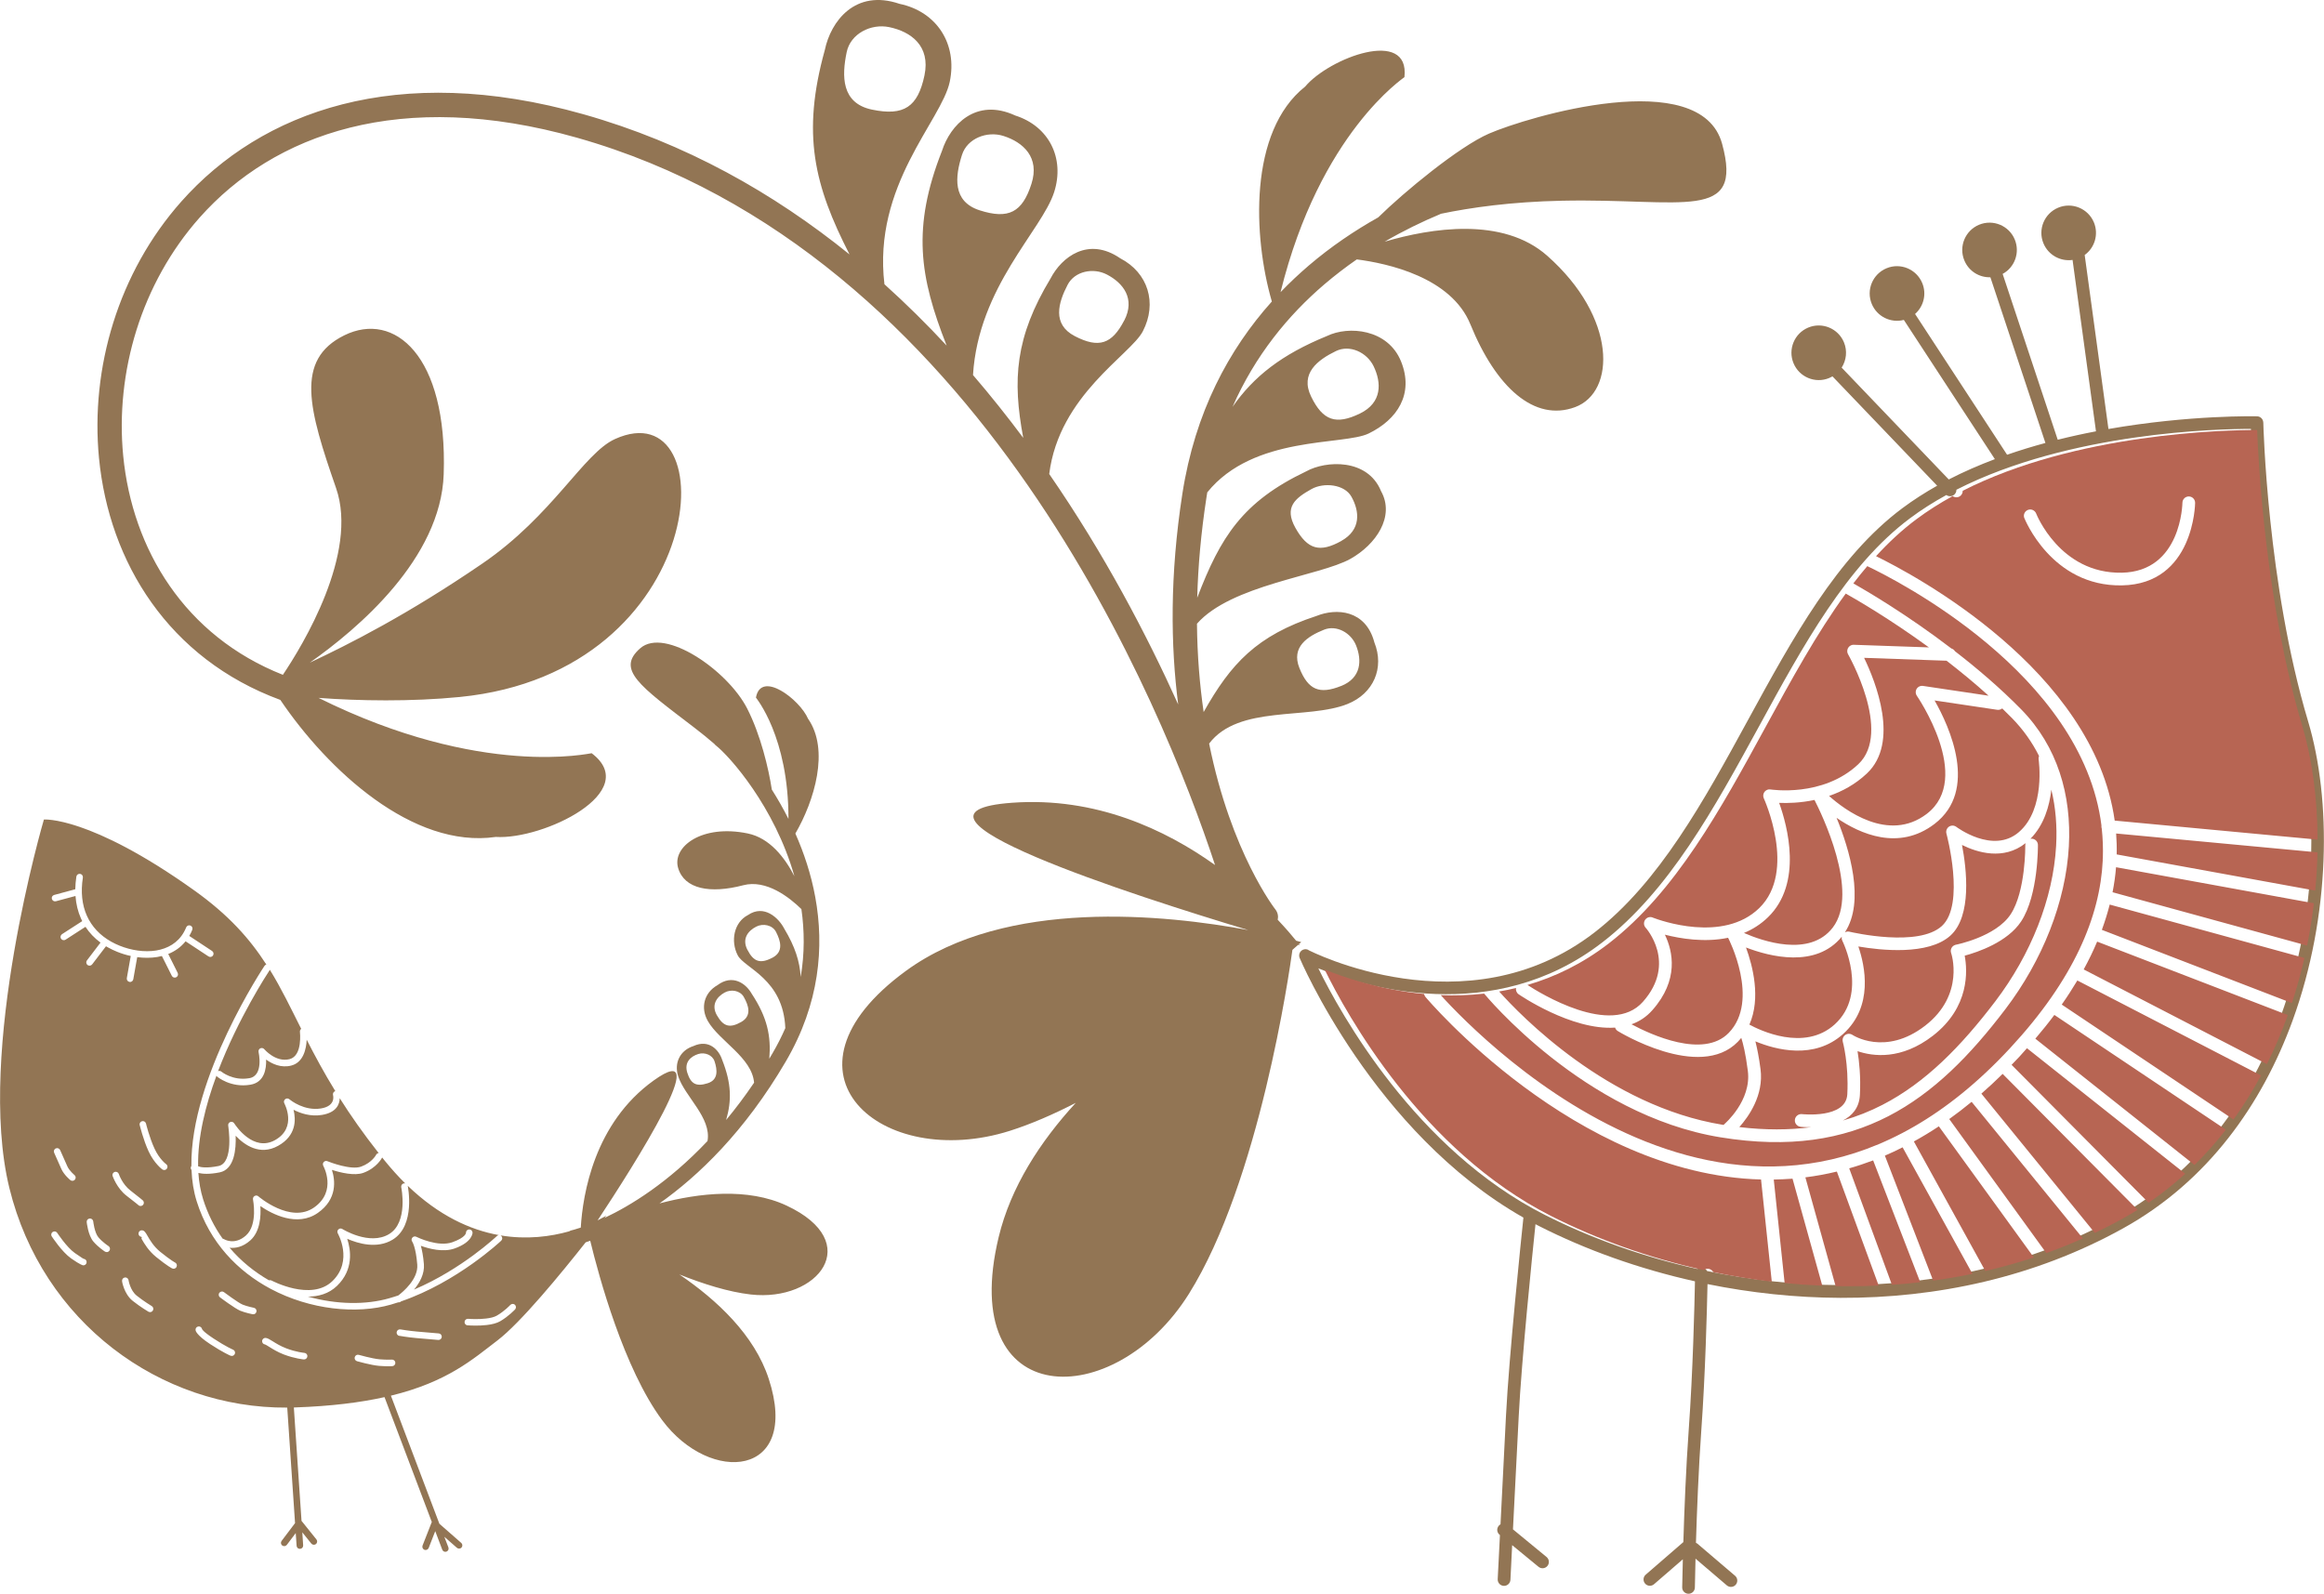 <?xml version="1.0" encoding="UTF-8"?> <!-- Creator: CorelDRAW 2021.5 (Оценочная версия) --> <svg xmlns="http://www.w3.org/2000/svg" xmlns:xlink="http://www.w3.org/1999/xlink" xmlns:xodm="http://www.corel.com/coreldraw/odm/2003" xml:space="preserve" width="14mm" height="9.603mm" style="shape-rendering:geometricPrecision; text-rendering:geometricPrecision; image-rendering:optimizeQuality; fill-rule:evenodd; clip-rule:evenodd" viewBox="0 0 538.75 369.56"> <defs> <style type="text/css"> <![CDATA[ .fil0 {fill:#927554} .fil2 {fill:#B76553;fill-rule:nonzero} .fil1 {fill:#927554;fill-rule:nonzero} ]]> </style> </defs> <g id="Слой_x0020_1">  <g id="_105553456350560"> <g> <path class="fil0" d="M69.92 352.7l0.01 0 -0.01 -0zm89.41 -103.95c0.83,2.6 2.08,3.26 4.72,2.42 2.51,-0.8 2.24,-3.09 1.6,-5.06 -0.48,-1.5 -2.28,-2.19 -3.78,-1.72 -1.79,0.57 -3.31,1.94 -2.54,4.36zm-115.47 -31.74l5.29 3.49c0.35,0.23 0.45,0.7 0.22,1.05 -0.23,0.35 -0.7,0.45 -1.05,0.21l-5.31 -3.5c-1.09,1.35 -2.47,2.32 -4.02,2.94l2.19 4.38c0.19,0.37 0.03,0.83 -0.34,1.02 -0.38,0.19 -0.84,0.03 -1.02,-0.34l-2.3 -4.59c-0.35,0.09 -0.72,0.17 -1.09,0.23 -1.49,0.24 -3.07,0.24 -4.63,0.03l-0.91 5.13c-0.07,0.42 -0.47,0.69 -0.88,0.62 -0.42,-0.08 -0.69,-0.47 -0.62,-0.89l0.91 -5.13c-1.08,-0.23 -2.14,-0.56 -3.15,-0.97 -0.74,-0.3 -1.45,-0.64 -2.12,-1.01 -0.16,-0.09 -0.32,-0.18 -0.47,-0.27l-3.21 4.2c-0.25,0.33 -0.74,0.4 -1.07,0.15 -0.33,-0.25 -0.39,-0.74 -0.14,-1.07l3.15 -4.13c-1.41,-1.04 -2.58,-2.27 -3.49,-3.66l-4.61 2.98c-0.35,0.23 -0.83,0.13 -1.05,-0.23 -0.23,-0.35 -0.12,-0.82 0.23,-1.05l4.68 -3.02c-0.11,-0.2 -0.21,-0.42 -0.3,-0.63 -0.7,-1.58 -1.13,-3.32 -1.26,-5.2l-4.54 1.22c-0.4,0.11 -0.82,-0.13 -0.94,-0.53 -0.11,-0.41 0.13,-0.82 0.54,-0.93l4.89 -1.32c0.02,-0.95 0.1,-1.92 0.25,-2.93 0.07,-0.42 0.45,-0.7 0.87,-0.64 0.42,0.06 0.7,0.45 0.64,0.87 -0.52,3.34 -0.19,6.33 0.93,8.84 1.12,2.5 3.02,4.55 5.65,6.02 0.62,0.35 1.28,0.66 1.95,0.93 2.68,1.08 5.73,1.55 8.47,1.11 2.66,-0.44 5.03,-1.76 6.43,-4.28 0.19,-0.34 0.37,-0.7 0.52,-1.08 0.15,-0.39 0.6,-0.58 0.99,-0.42 0.39,0.15 0.58,0.6 0.42,0.99 -0.18,0.45 -0.38,0.87 -0.6,1.25l-0.09 0.15zm-33.69 -27c0,0 -15.8,53.66 -8.01,85.45 7.63,31.15 34.98,51.12 64.42,50.92l1.81 26.78 -3.12 4.13c-0.25,0.33 -0.18,0.81 0.15,1.06 0.33,0.25 0.81,0.19 1.07,-0.15l2.06 -2.73 0.2 2.95c0.02,0.42 0.39,0.74 0.81,0.71 0.42,-0.03 0.74,-0.39 0.71,-0.81l-0.2 -3.02 2.09 2.6c0.26,0.33 0.74,0.38 1.07,0.12 0.33,-0.26 0.38,-0.74 0.12,-1.07l-3.41 -4.25 -0.05 -0.05 -1.78 -26.3 0.28 -0.01c8.44,-0.29 15.21,-1.16 20.74,-2.39l10.97 28.97c-0.03,0.04 -0.05,0.08 -0.07,0.13l-2.08 5.31c-0.15,0.39 0.05,0.83 0.43,0.99 0.39,0.15 0.83,-0.05 0.99,-0.43l1.52 -3.9 1.63 4.31c0.15,0.39 0.59,0.59 0.98,0.44 0.39,-0.15 0.59,-0.58 0.44,-0.98l-0.94 -2.46 2.92 2.56c0.32,0.27 0.8,0.24 1.07,-0.07 0.27,-0.32 0.24,-0.8 -0.07,-1.07l-5.07 -4.44 -11.24 -29.7c13.15,-3.2 19.06,-8.51 24.69,-12.8 5.4,-4.11 14.77,-15.54 20.46,-22.75 0.32,-0.11 0.68,-0.23 1.06,-0.37 2,8.25 7.8,29.63 16.67,41.59 11.16,15.04 32.16,13.28 24.72,-9.56 -3.31,-10.19 -12.06,-18.33 -20.73,-24.22 5.53,2.21 11.39,4.06 16.55,4.65 15.61,1.77 26.55,-12.08 8.3,-20.62 -9.02,-4.21 -20.33,-2.91 -29.45,-0.5 8.98,-6.35 19.73,-16.59 29.27,-32.89 7.88,-13.46 8.95,-26.63 6.84,-38.15 -0.97,-5.3 -2.63,-10.25 -4.61,-14.72 4.39,-7.56 7.99,-19.39 2.94,-26.62 -1.94,-4.49 -10.92,-11.34 -12.08,-4.9 -0.01,0.06 7.58,9.02 7.54,28.13 -1.23,-2.45 -2.55,-4.73 -3.86,-6.8 -0.74,-4.86 -2.59,-12.7 -5.73,-18.83 -4.5,-8.79 -19.08,-18.89 -24.76,-13.95 -5.68,4.94 -0.12,8.75 12.48,18.38 1.72,1.31 3.28,2.59 4.7,3.82 0.09,0.12 0.2,0.24 0.33,0.34 3.17,2.48 13.64,14.2 18.22,30.33 -2.27,-4.4 -5.75,-8.87 -10.83,-9.92 -10.68,-2.21 -17.57,3.13 -16.13,8.01 1.44,4.88 7.41,6.02 15.09,4 5.37,-1.41 10.74,2.84 13.49,5.53 0.71,4.98 0.77,10.27 -0.17,15.74 -0.2,-3.57 -1.3,-7.03 -3.8,-11.19 -1.28,-2.49 -4.67,-5.73 -8.42,-3.17 -3.26,1.68 -4.08,6.04 -2.37,9.34 1.54,2.99 10.58,5.44 11.03,16.88 -0.86,1.96 -1.86,3.94 -3.02,5.92 -0.23,0.39 -0.46,0.78 -0.69,1.17 0.43,-5.26 -0.45,-9.56 -4.11,-15.11 -1.33,-2.34 -4.41,-4.56 -7.92,-1.94 -3.07,1.74 -3.99,5.21 -2.22,8.32 2.63,4.62 10.24,8.45 10.72,14.29 -2.14,3.16 -4.31,6.03 -6.48,8.65 1.29,-4.48 1.26,-8.42 -0.91,-13.92 -0.75,-2.34 -3.07,-4.88 -6.68,-3.22 -3.06,0.98 -4.53,3.88 -3.53,6.98 1.5,4.69 7.77,9.62 6.8,15.04 -9.14,9.68 -17.91,15.01 -23.87,17.82l0.41 -0.54c0,0 -0.72,0.47 -2.02,1.12 8.69,-13.14 27.52,-42.85 13,-32.44 -13.77,9.88 -16.43,26.38 -16.9,34.11 -1.36,0.46 -2.13,0.63 -2.14,0.63 -0.2,0.05 -0.39,0.13 -0.56,0.24 -4.23,1.19 -9.73,1.97 -15.9,0.94 0.07,0.04 0.14,0.09 0.19,0.15 0.29,0.31 0.27,0.79 -0.04,1.08 -0.03,0.03 -10.09,9.55 -23.19,14.06l-0.14 0.1c-0.16,0.12 -0.36,0.15 -0.54,0.13 -0.57,0.19 -1.14,0.37 -1.72,0.53 -7.89,2.26 -18.66,1.23 -27.86,-3.66 -7.58,-4.04 -14.12,-10.69 -17.14,-20.29 -0.72,-2.3 -1.1,-4.74 -1.2,-7.26 -0.23,-0.27 -0.24,-0.66 -0.03,-0.94 -0.3,-20.58 16.89,-46.31 16.94,-46.39 0.1,-0.16 0.26,-0.27 0.43,-0.32 -3.83,-5.95 -8.71,-11.49 -16.81,-17.26 -24.22,-17.27 -34.8,-16.36 -34.8,-16.36zm105.41 96.36c-6.55,-1.19 -13.81,-4.45 -21.07,-11.42l0.01 0.03c0,0.03 1.9,9.17 -3.51,12.46 -3.63,2.21 -8.05,0.88 -10.53,-0.2 0.85,2.57 1.53,7.15 -2.36,10.91 -1.93,1.87 -4.37,2.49 -6.75,2.49 6.67,1.87 13.46,1.94 18.84,0.39 0.72,-0.2 1.42,-0.43 2.12,-0.66 1.08,-0.82 4.66,-3.81 4.39,-7.15 -0.33,-4.16 -1.18,-5.34 -1.18,-5.34 -0.24,-0.34 -0.16,-0.82 0.19,-1.05 0.24,-0.17 0.54,-0.18 0.79,-0.05 0.37,0.18 5.03,2.41 8.32,1.26 3.19,-1.13 3.17,-2.19 3.17,-2.19 -0.02,-0.42 0.31,-0.77 0.74,-0.79 0.42,-0.01 0.77,0.32 0.79,0.74 0,0.01 0.06,2.19 -4.19,3.69 -2.63,0.92 -5.87,0.07 -7.8,-0.63 0.27,0.96 0.55,2.34 0.71,4.26 0.18,2.27 -0.99,4.33 -2.29,5.89 11.08,-4.7 19.2,-12.4 19.23,-12.43 0.12,-0.11 0.25,-0.17 0.4,-0.19zm-21.65 -11.98c-1.59,-1.57 -3.16,-3.31 -4.74,-5.25l-0.61 -0.76 -0.04 0.09c-0,0.01 -1.22,2.35 -4.3,3.47 -2.05,0.76 -5.34,-0.05 -7.3,-0.68 0.75,2.36 1.31,6.77 -3.26,9.97 -4.8,3.37 -10.66,0.25 -13.33,-1.58 0.15,2.2 -0,5.87 -2.32,7.95 -1.79,1.6 -3.52,1.85 -4.81,1.71 2.62,3.1 5.75,5.61 9.12,7.55 0.19,-0.06 0.4,-0.05 0.6,0.05 0.02,0.01 9.19,4.9 14.11,0.14 4.89,-4.73 1.26,-11.05 1.25,-11.07 -0.21,-0.37 -0.07,-0.83 0.29,-1.03 0.25,-0.14 0.54,-0.13 0.77,0.02l0 0c0.02,0.01 6.29,3.93 10.84,1.17 4.5,-2.73 2.82,-10.83 2.81,-10.85 -0.08,-0.41 0.18,-0.82 0.59,-0.9 0.11,-0.02 0.21,-0.02 0.31,0zm-6.15 -7.02c-3.6,-4.57 -6.55,-8.79 -9.03,-12.73 -0.03,1.3 -0.67,3.32 -4.15,3.88 -2.65,0.43 -5,-0.39 -6.56,-1.2 0.58,2.34 0.63,6.01 -3.56,8.35 -4.27,2.39 -7.88,-0.23 -9.86,-2.33 0.12,3.06 -0.26,7.81 -3.71,8.5 -2.35,0.47 -3.93,0.37 -4.93,0.13 0.14,2.12 0.49,4.17 1.1,6.11 1.08,3.42 2.63,6.47 4.52,9.12 0.1,0.02 0.18,0.05 0.27,0.1 0.01,0 2.45,1.58 5.15,-0.84 2.8,-2.51 1.62,-8.33 1.62,-8.35 -0.08,-0.41 0.2,-0.81 0.61,-0.89 0.23,-0.05 0.47,0.03 0.63,0.17l0 -0c0.02,0.02 7.46,6.43 12.93,2.58 5.39,-3.79 2.13,-9.64 2.12,-9.66 -0.2,-0.37 -0.06,-0.83 0.31,-1.03 0.22,-0.12 0.48,-0.12 0.68,-0.02 0.53,0.21 5.42,2.11 7.8,1.24 2.52,-0.92 3.46,-2.72 3.46,-2.73 0.12,-0.24 0.35,-0.38 0.6,-0.41zm-10.06 -14.38c-2.64,-4.29 -4.75,-8.23 -6.63,-11.91 -0.1,2.12 -0.75,5.26 -3.57,5.99 -2.4,0.62 -4.49,-0.41 -5.84,-1.39 0.08,2.15 -0.39,5.28 -3.63,5.83 -4.56,0.79 -7.67,-1.84 -7.68,-1.84 -0.08,-0.07 -0.16,-0.16 -0.2,-0.25 -2.52,6.83 -4.38,14.23 -4.25,21.01 0.6,0.23 1.98,0.48 4.71,-0.06 3.68,-0.74 2.26,-9.34 2.26,-9.37 -0.07,-0.42 0.21,-0.81 0.63,-0.88 0.32,-0.05 0.63,0.11 0.79,0.38 0.32,0.5 4.41,6.68 9.45,3.85 5.22,-2.92 2.14,-8.51 2.14,-8.53 -0.2,-0.37 -0.05,-0.83 0.32,-1.03 0.3,-0.15 0.65,-0.1 0.88,0.12 0.31,0.25 3.44,2.73 7.29,2.11 3.54,-0.57 2.81,-3.06 2.81,-3.07 -0.12,-0.4 0.11,-0.83 0.5,-0.95l0.05 -0.01zm-7.9 -14.42c-2.48,-4.94 -4.64,-9.44 -7.27,-13.7 -0.67,1.02 -7.32,11.22 -12.01,23.49 0.25,-0.1 0.54,-0.07 0.76,0.11 0.01,0 2.61,2.2 6.48,1.53 3.42,-0.58 2.15,-6.06 2.15,-6.08 -0.09,-0.41 0.17,-0.82 0.58,-0.9 0.28,-0.06 0.57,0.05 0.74,0.25l0 0c0.01,0.01 2.65,3.14 5.88,2.31 3.05,-0.79 2.39,-6.31 2.39,-6.33 -0.03,-0.28 0.09,-0.53 0.29,-0.69zm-57.83 48.13c-0.23,-0.35 -0.14,-0.82 0.21,-1.05 0.35,-0.23 0.82,-0.14 1.05,0.21 0.01,0.01 2.17,3.32 4.09,4.68 1.88,1.32 2.04,1.34 2.04,1.34 0.42,0.03 0.73,0.4 0.69,0.82 -0.03,0.42 -0.4,0.73 -0.82,0.69 0,0 -0.56,-0.05 -2.77,-1.6 -2.17,-1.53 -4.47,-5.08 -4.48,-5.09zm96.39 20.61c-0.42,-0.03 -0.73,-0.4 -0.69,-0.82 0.03,-0.42 0.4,-0.73 0.82,-0.7 0.65,0.06 2.45,0.14 4.14,-0.06 0.98,-0.11 1.91,-0.32 2.52,-0.68 1.8,-1.04 3.11,-2.46 3.11,-2.46 0.28,-0.31 0.76,-0.34 1.07,-0.07 0.31,0.28 0.34,0.76 0.06,1.08 -0,0 -1.48,1.6 -3.47,2.76 -0.82,0.47 -1.96,0.74 -3.12,0.87 -1.84,0.22 -3.76,0.12 -4.45,0.07zm-15.83 2.44c-0.41,-0.08 -0.68,-0.48 -0.6,-0.9 0.08,-0.41 0.48,-0.68 0.89,-0.6 0,0 1.9,0.33 3.84,0.5l5.03 0.43c0.42,0.03 0.73,0.4 0.69,0.82 -0.03,0.42 -0.4,0.73 -0.82,0.69l-5.02 -0.43c-2,-0.17 -4.01,-0.53 -4.01,-0.53zm-9.8 5.87c-0.4,-0.12 -0.64,-0.54 -0.52,-0.95 0.12,-0.41 0.54,-0.64 0.95,-0.52 0.01,0 3.09,0.88 4.8,1.03 1.74,0.14 2.84,0.07 2.84,0.07 0.42,-0.03 0.79,0.28 0.82,0.7 0.03,0.42 -0.28,0.79 -0.7,0.82 0,0 -1.25,0.08 -3.09,-0.07 -1.86,-0.16 -5.09,-1.08 -5.1,-1.08zm-21.3 -3.88c-0.42,-0.03 -0.73,-0.4 -0.7,-0.82 0.04,-0.42 0.4,-0.73 0.82,-0.7 0.45,0.04 0.95,0.35 1.64,0.78 0.76,0.48 1.8,1.13 3.14,1.64 2.34,0.89 4.19,1.05 4.2,1.05 0.42,0.04 0.74,0.4 0.69,0.82 -0.03,0.42 -0.4,0.73 -0.82,0.7 -0.01,0 -2.07,-0.18 -4.61,-1.14 -1.45,-0.55 -2.58,-1.26 -3.41,-1.78 -0.5,-0.31 -0.87,-0.54 -0.96,-0.55zm-10.46 -10.92c-0.33,-0.25 -0.4,-0.74 -0.14,-1.07 0.26,-0.33 0.74,-0.39 1.07,-0.13 0.01,0 3.29,2.47 4.34,2.89 1.05,0.42 2.59,0.73 2.59,0.73 0.41,0.08 0.68,0.49 0.59,0.9 -0.09,0.41 -0.49,0.68 -0.9,0.59 0,0 -1.64,-0.32 -2.85,-0.81 -1.21,-0.49 -4.69,-3.09 -4.69,-3.1zm-5.65 7.67c-0.1,-0.41 0.15,-0.82 0.56,-0.91 0.41,-0.1 0.82,0.15 0.92,0.56 0,0 -0.03,0.44 2.69,2.23 2.93,1.93 4.54,2.59 4.54,2.59 0.38,0.18 0.54,0.63 0.36,1.01 -0.18,0.38 -0.63,0.54 -1.01,0.36 -0.01,0 -1.69,-0.7 -4.73,-2.7 -3.24,-2.14 -3.33,-3.14 -3.33,-3.15zm-17.05 -11.41c-0.07,-0.42 0.22,-0.81 0.63,-0.87 0.41,-0.07 0.8,0.21 0.87,0.63 0,0 0.36,2.36 1.89,3.58 1.74,1.39 3.46,2.39 3.46,2.4 0.37,0.2 0.5,0.66 0.3,1.03 -0.2,0.37 -0.66,0.5 -1.03,0.3 -0,-0 -1.88,-1.1 -3.68,-2.54 -2,-1.6 -2.45,-4.52 -2.45,-4.53zm4.5 -10.29c-0.42,-0.03 -0.73,-0.41 -0.69,-0.82 0.03,-0.42 0.4,-0.74 0.82,-0.7 0.55,0.05 0.83,0.53 1.26,1.28 0.53,0.92 1.4,2.45 2.97,3.72 2.54,2.05 3.43,2.47 3.43,2.47 0.37,0.19 0.52,0.65 0.33,1.02 -0.18,0.38 -0.65,0.53 -1.02,0.34 -0,0 -1.02,-0.47 -3.7,-2.64 -1.79,-1.45 -2.75,-3.12 -3.34,-4.14 -0.19,-0.32 0.17,-0.49 -0.07,-0.51zm-12.7 -3.39c-0.06,-0.42 0.23,-0.8 0.65,-0.86 0.41,-0.06 0.8,0.23 0.86,0.65 0,0.01 0.29,2.62 1.19,3.69 0.99,1.17 2.36,2.06 2.37,2.06 0.35,0.24 0.43,0.72 0.19,1.06 -0.24,0.35 -0.72,0.43 -1.06,0.19 -0,0 -1.53,-0.98 -2.67,-2.33 -1.22,-1.45 -1.53,-4.46 -1.53,-4.46zm6 -10.71c-0.13,-0.4 0.09,-0.83 0.49,-0.96 0.4,-0.13 0.83,0.1 0.96,0.49 0,0.01 0.78,2.37 2.71,3.84 2.18,1.67 2.9,2.33 2.91,2.33 0.27,0.32 0.23,0.8 -0.09,1.07 -0.32,0.27 -0.8,0.23 -1.07,-0.09 -0,-0 -0.61,-0.53 -2.66,-2.1 -2.3,-1.77 -3.23,-4.58 -3.24,-4.59zm-13.55 -5.41c-0.17,-0.38 0,-0.84 0.39,-1 0.38,-0.17 0.83,0.01 1,0.39 0,0.01 1.09,2.43 1.66,3.74 0.45,1.05 1.66,2.04 1.67,2.05 0.32,0.27 0.36,0.75 0.09,1.07 -0.28,0.32 -0.75,0.36 -1.07,0.09 -0,-0 -1.48,-1.21 -2.08,-2.6 -0.48,-1.11 -1.66,-3.73 -1.66,-3.74zm19.82 -6.39c-0.09,-0.41 0.16,-0.82 0.57,-0.92 0.41,-0.1 0.82,0.16 0.91,0.56 0,0.01 0.78,3.24 1.98,5.82 1.14,2.46 2.66,3.56 2.66,3.56 0.35,0.23 0.44,0.71 0.21,1.05 -0.23,0.35 -0.71,0.44 -1.05,0.21 -0.01,-0 -1.89,-1.36 -3.19,-4.18 -1.25,-2.69 -2.07,-6.1 -2.07,-6.11zm140.91 -40.65c1.42,2.77 2.96,3.29 5.76,1.84 2.68,-1.39 1.94,-3.9 0.86,-6 -0.82,-1.6 -2.99,-2.04 -4.59,-1.22 -1.91,0.98 -3.36,2.81 -2.04,5.38zm-7.07 15.19c1.49,2.6 2.98,3.04 5.63,1.53 2.52,-1.44 1.7,-3.83 0.58,-5.81 -0.86,-1.5 -2.96,-1.84 -4.47,-0.99 -1.8,1.02 -3.12,2.84 -1.75,5.26z"></path> </g> <path class="fil1" d="M303.29 220.28c0.1,0.05 36.6,18.92 66.37,-4.09 15.02,-11.61 25.34,-30.51 35.56,-49.23 10.37,-18.99 20.64,-37.81 35.77,-49.11 2.56,-1.91 5.27,-3.64 8.09,-5.23l-24.27 -25.35c-0.24,0.14 -0.5,0.27 -0.76,0.38 -3.23,1.34 -6.93,-0.2 -8.27,-3.43 -1.34,-3.23 0.2,-6.93 3.42,-8.27 3.23,-1.34 6.93,0.2 8.27,3.42 0.83,2 0.55,4.18 -0.53,5.87l24.83 25.93c3.45,-1.78 7.04,-3.33 10.69,-4.71l-21.09 -32.26 -0.02 -0.02c-3.01,0.78 -6.21,-0.76 -7.43,-3.71 -1.34,-3.23 0.2,-6.93 3.43,-8.27 3.23,-1.34 6.93,0.2 8.27,3.43 1.07,2.57 0.31,5.43 -1.66,7.17l21.33 32.64c2.95,-1.02 5.93,-1.93 8.89,-2.73l-12.76 -38.42c-2.56,0.08 -5.01,-1.4 -6.04,-3.91 -1.34,-3.23 0.2,-6.93 3.42,-8.27 3.23,-1.34 6.94,0.2 8.27,3.42 1.25,3.02 -0,6.46 -2.81,7.98l12.77 38.45c3,-0.75 5.97,-1.4 8.87,-1.95l-5.43 -39.74c-2.8,0.4 -5.62,-1.12 -6.75,-3.85 -1.34,-3.23 0.2,-6.93 3.43,-8.27 3.23,-1.34 6.93,0.2 8.27,3.42 1.14,2.77 0.18,5.88 -2.14,7.55l5.51 40.35c18.92,-3.31 34.36,-2.95 34.45,-2.94 0.79,0.01 1.42,0.65 1.44,1.43l0.01 0c0,0.11 0.88,37.55 10.38,69.27 5.42,18.08 5.31,44.94 -3.59,69.4 -7.05,19.36 -19.6,37.25 -39.27,48.17 -20.63,11.45 -43.38,16.21 -65.54,16.13 -10.5,-0.04 -20.87,-1.17 -30.83,-3.19 -0.12,5.71 -0.5,20.92 -1.44,33.93 -0.63,8.83 -1.02,18.78 -1.24,26.06 0.14,0.06 0.27,0.13 0.38,0.23l8.69 7.41c0.62,0.53 0.68,1.45 0.16,2.07 -0.53,0.62 -1.46,0.68 -2.07,0.16l-7.26 -6.2c-0.1,4.07 -0.15,6.67 -0.15,6.69 -0.01,0.82 -0.68,1.46 -1.49,1.45 -0.81,-0.01 -1.47,-0.67 -1.45,-1.49 0,-0.02 0.04,-2.54 0.15,-6.5l-6.68 5.78c-0.61,0.53 -1.54,0.47 -2.07,-0.15 -0.53,-0.61 -0.47,-1.54 0.15,-2.07l8.72 -7.55c0.22,-7.3 0.61,-17.26 1.25,-26.11 0.97,-13.4 1.34,-29.17 1.44,-34.35 -13.03,-2.9 -25.29,-7.31 -36.11,-12.8 -0.29,-0.15 -0.57,-0.3 -0.86,-0.45 -0.72,6.9 -3.23,31.46 -3.89,44.57l-1.33 26.19 7.79 6.41c0.62,0.52 0.72,1.44 0.2,2.07 -0.52,0.63 -1.44,0.72 -2.07,0.2l-6.11 -5.02 -0.4 8.04c-0.04,0.81 -0.74,1.44 -1.55,1.4 -0.82,-0.04 -1.44,-0.74 -1.4,-1.55l0.52 -10.22 -0.09 -0.08c-0.63,-0.52 -0.72,-1.44 -0.2,-2.07 0.12,-0.15 0.27,-0.27 0.42,-0.35l1.27 -25.18c0.71,-14 3.57,-41.47 4.04,-45.94 -34.78,-19.73 -51.82,-60.07 -51.87,-60.19 -0.32,-0.74 0.03,-1.6 0.77,-1.92 0.42,-0.18 0.87,-0.15 1.25,0.04l0 -0zm7.62 -61.23c-5.03,2.01 -7.63,0.95 -9.68,-4.16 -1.96,-4.88 1.89,-7.35 5.7,-8.88 2.91,-1.17 6.26,0.72 7.43,3.63 1.39,3.47 1.23,7.54 -3.45,9.42zm23.06 -109.47c7.07,-1.47 16.34,-2.79 28.14,-3.04 28.12,-0.58 42.12,5.07 37.11,-13.21 -5.01,-18.29 -45.14,-6.21 -54.04,-2.35 -6.96,3.03 -19.68,13.52 -25.67,19.42 -5.49,3.08 -10.96,6.77 -16.11,11.17 -2.24,1.92 -4.43,3.97 -6.54,6.17 9.15,-37.02 28.7,-49.73 28.72,-49.86 1.29,-11.53 -17.45,-4.45 -23.01,2.19 -13.15,10.41 -12.08,34.85 -7.73,49.84 -9.98,11.13 -17.82,25.69 -20.75,44.62 -2.92,18.88 -2.72,35.18 -0.96,48.81 -7.34,-16.26 -17.17,-34.99 -29.9,-53.43 2.29,-18.31 18.87,-27.63 21.7,-33.09 3.39,-6.55 1.22,-13.58 -5.24,-16.93 -7.42,-5.09 -13.57,-0.28 -16.13,4.64 -8.25,13.67 -8.88,23.52 -6.35,37 -3.67,-4.92 -7.55,-9.8 -11.65,-14.57 1.25,-20.47 15.97,-33.54 18.81,-42.4 2.53,-7.9 -1.22,-15.29 -9,-17.77 -9.18,-4.24 -15.1,2.25 -17,8.19 -7,17.82 -5.21,29.19 1.08,45.15 -4.56,-4.91 -9.36,-9.66 -14.42,-14.22 -2.76,-22.97 13.26,-37.95 15.14,-46.95 1.83,-8.76 -3.01,-16.27 -11.64,-18.07 -10.32,-3.52 -15.95,4.1 -17.32,10.69 -5.43,19.54 -2.45,31.46 5.73,47.42 -17.59,-14.23 -38.06,-25.83 -61.71,-32.51 -43.27,-12.23 -74.67,-0.63 -93.19,20.22 -7.31,8.23 -12.6,17.91 -15.8,28.13 -3.19,10.2 -4.31,20.97 -3.3,31.39 2.35,24.16 16.13,46.51 42.04,56.06 10.99,16.26 30.69,34.55 49.94,31.77 11.04,0.68 34.06,-10.49 22.23,-19.41 -0.12,-0.08 -25.43,5.99 -63.31,-12.83 9.24,0.69 21.43,0.91 32.73,-0.21 58.44,-5.78 61.74,-71.47 35.99,-59.81 -7.28,3.29 -14.37,17.67 -30.76,28.88 -17.29,11.83 -30.89,18.69 -39.99,22.97 11.13,-7.83 30.38,-24.13 31.04,-43.69 0.93,-27.58 -11.5,-37.9 -23.04,-32.21 -11.54,5.69 -8.24,17.2 -1.91,35.43 5.26,15.14 -7.76,36.48 -12.33,43.29 -22.76,-9 -34.9,-29.09 -37.02,-50.78 -0.94,-9.67 0.11,-19.68 3.08,-29.17 2.97,-9.47 7.87,-18.44 14.63,-26.06 17.21,-19.38 46.63,-30.08 87.45,-18.54 93.61,26.46 136.02,132.48 147.96,168.65 -11.55,-8.25 -27.69,-15.83 -46.99,-14.44 -31.67,2.27 28.07,21.51 54.71,29.53 -19.09,-3.57 -56.15,-7.51 -79.37,9.45 -32.37,23.64 -5.7,46.52 24.09,37.09 4.94,-1.57 10.1,-3.82 15.27,-6.48 -8.27,9.02 -15.07,19.5 -17.87,31.12 -9.74,40.55 26.82,40.73 44.09,13.18 16.36,-26.11 23.32,-74.75 24.01,-79.78l1.33 -1.17 0.34 0.1 -0.18 -0.24 0.55 -0.49c0,0 -0.42,-0.12 -1.18,-0.32 -0.83,-1.03 -2.27,-2.74 -4.27,-4.86 0.18,-0.79 0.02,-1.65 -0.5,-2.34 -0.05,-0.06 -10.29,-13.1 -15.4,-38.51 6.84,-9.03 22.8,-5.46 32.09,-9.18 6.01,-2.41 8.6,-8.34 6.22,-14.27 -2.02,-7.64 -8.88,-7.97 -13.4,-6.15 -13.88,4.54 -19.88,11.07 -26.18,22.29 -0.9,-6.21 -1.48,-13.04 -1.55,-20.48 7.92,-9.01 28.47,-11.07 35.56,-15.03 5.94,-3.32 10.39,-9.84 7.12,-15.7 -3.13,-7.68 -12.87,-7.1 -17.33,-4.61 -14.78,7.04 -19.9,15.22 -25.29,29.32 0.19,-7.2 0.86,-14.93 2.13,-23.18l0.2 -1.26c10.74,-13.31 31.58,-10.81 37.42,-13.65 6.63,-3.22 10.55,-9.17 7.5,-16.71 -3.05,-7.53 -12.16,-8.32 -17.15,-5.9 -10.56,4.31 -16.99,9.39 -21.91,16.43 5.22,-11.87 12.83,-21.18 21.32,-28.43 2.44,-2.08 4.94,-3.99 7.48,-5.75 7.1,0.91 21.9,4.11 26.34,15.06 5.93,14.58 14.82,22.69 24.27,19.19 9.45,-3.5 9.73,-20.77 -6.45,-35.09 -10.3,-9.12 -26.96,-6.43 -37.7,-3.27 4.36,-2.54 8.73,-4.66 12.97,-6.43zm-18.7 46.3c-5.54,2.69 -8.59,1.7 -11.33,-3.94 -2.62,-5.38 1.56,-8.5 5.76,-10.54 3.21,-1.56 7.17,0.3 8.73,3.51 1.86,3.83 2,8.46 -3.16,10.97zm-4.32 29.55c-4.97,2.77 -7.82,2.02 -10.65,-3.04 -2.69,-4.82 -0.03,-6.88 3.73,-8.99 2.87,-1.6 7.64,-1.12 9.25,1.75 1.92,3.42 2.29,7.68 -2.33,10.27zm-50.35 -51.1c-2.84,5.47 -5.88,6.49 -11.44,3.61 -5.31,-2.76 -3.83,-7.75 -1.67,-11.9 1.64,-3.17 5.94,-4.03 9.1,-2.39 3.78,1.96 6.66,5.6 4.02,10.69zm-46.29 -56.86c-1.54,7.32 -4.75,9.5 -12.2,7.94 -7.1,-1.49 -6.99,-7.8 -5.83,-13.35 0.89,-4.24 5.61,-6.65 9.85,-5.77 5.06,1.05 9.6,4.36 8.18,11.17zm24.8 25.15c-2.11,6.6 -5.29,8.3 -12,6.15 -6.4,-2.05 -5.7,-7.86 -4.1,-12.87 1.22,-3.82 5.81,-5.59 9.63,-4.37 4.56,1.46 8.44,4.95 6.47,11.09zm214.43 70.93c0.01,0.4 -0.14,0.81 -0.45,1.1 -0.52,0.5 -1.31,0.54 -1.88,0.13 -2.96,1.63 -5.8,3.42 -8.45,5.41 -14.61,10.92 -24.74,29.46 -34.94,48.16 -10.37,18.99 -20.84,38.17 -36.35,50.15 -25.49,19.71 -55.57,10.22 -65.85,6.03 5.16,10.53 22.54,41.99 52.52,57.17 10.6,5.37 22.61,9.7 35.38,12.54 0.25,-0.2 0.58,-0.32 0.93,-0.32 0.56,0.01 1.04,0.32 1.29,0.79 9.99,2.07 20.41,3.23 30.97,3.27 21.68,0.08 43.92,-4.58 64.09,-15.76 18.98,-10.54 31.12,-27.85 37.94,-46.6 8.68,-23.84 8.8,-49.99 3.53,-67.56 -8.52,-28.47 -10.19,-61.45 -10.45,-68.61 -7.32,-0.01 -41.95,0.7 -68.27,14.1z"></path> <path class="fil2" d="M417.39 261.26c-0.81,-0.1 -1.39,-0.83 -1.29,-1.64 0.09,-0.8 0.83,-1.38 1.64,-1.29 0.03,0 10.22,1.13 10.51,-4.62 0.36,-7.08 -1.05,-12.16 -1.05,-12.17 -0.2,-0.79 0.28,-1.59 1.06,-1.79 0.41,-0.1 0.82,-0.02 1.15,0.19l0 -0c0.02,0.01 7.57,5.08 16.89,-2.12 9.32,-7.21 6.03,-16.85 6.01,-16.87 -0.25,-0.77 0.17,-1.6 0.94,-1.85l0.17 -0.05 0 -0c0.03,-0 9.26,-1.82 12.69,-7.04 3.53,-5.36 3.4,-16.03 3.4,-16.05 -0,-0.16 0.02,-0.31 0.06,-0.45 -5.11,4.04 -11.17,2.17 -14.73,0.41 1.06,5.55 2.35,16.46 -2.69,21.02 -5.14,4.64 -16.22,3.4 -21.34,2.52 1.55,4.52 3.55,13.89 -3.51,20.27 -6.7,6.05 -15.6,3.7 -20.36,1.73 0.39,1.52 0.82,3.62 1.19,6.45 0.79,6.04 -2.78,11.04 -4.92,13.43 6.07,0.72 11.58,0.69 16.64,0.02 -1.44,0.02 -2.43,-0.09 -2.44,-0.09zm37.61 -147.46c0.01,0.4 -0.14,0.8 -0.45,1.1 -0.52,0.5 -1.31,0.54 -1.88,0.13 -2.96,1.62 -5.8,3.42 -8.45,5.4 -3.32,2.48 -6.4,5.35 -9.31,8.53 8.72,4.26 50.4,26.31 55.33,61.31l47.03 4.41c-0.03,-9.79 -1.3,-18.86 -3.55,-26.37 -8.53,-28.47 -10.19,-61.45 -10.46,-68.61 -7.32,-0.01 -41.95,0.7 -68.27,14.1zm-22.11 17.46c-1.1,1.29 -2.18,2.63 -3.24,4.01 3.12,1.77 12.47,7.25 22.72,15.09 0.35,0.1 0.65,0.33 0.84,0.64 5.15,3.98 10.49,8.53 15.36,13.49 8.4,8.56 11.7,19.89 11.04,31.77 -0.72,12.86 -6.1,26.39 -14.68,37.69 -8.17,10.76 -16.69,19.46 -27.18,24.87 -10.53,5.42 -22.97,7.48 -38.89,4.89 -31.71,-5.16 -54.68,-33.18 -54.75,-33.26l-0.05 -0.06c-3.45,0.39 -6.83,0.48 -10.06,0.35 9.77,10.79 73.14,75.71 131.96,12.32 14.81,-15.95 20.89,-30.55 21.51,-43.57 -0.02,-0.15 -0.02,-0.3 0.01,-0.46l0.01 -0.05c0.08,-2.34 -0.01,-4.63 -0.25,-6.86 -0.07,-0.2 -0.1,-0.42 -0.08,-0.64l0.01 -0.07c-4.43,-35.22 -47.83,-57.08 -54.28,-60.14zm-5.01 6.38c-6.77,9.29 -12.67,20.1 -18.6,30.97 -10.37,18.99 -20.83,38.16 -36.34,50.15 -6.13,4.73 -12.52,7.78 -18.84,9.62 2.74,1.79 19.43,12.18 26.77,3.9 8,-9.02 0.65,-17.16 0.63,-17.17 -0.55,-0.6 -0.5,-1.54 0.1,-2.09 0.47,-0.42 1.12,-0.49 1.65,-0.22 1.52,0.58 16.19,5.92 24.58,-2.24 8.79,-8.55 1.08,-25.41 1.06,-25.46 -0.33,-0.74 0,-1.61 0.74,-1.94 0.26,-0.12 0.54,-0.15 0.81,-0.11l0 0c0.03,0 12.1,1.93 20.36,-5.85 7.94,-7.47 -2.35,-25.44 -2.37,-25.49 -0.4,-0.7 -0.16,-1.61 0.55,-2.01 0.27,-0.16 0.58,-0.22 0.87,-0.19l17.32 0.6c-9.08,-6.62 -16.88,-11.13 -19.28,-12.48zm-76.44 91.45c-1.31,0.32 -2.61,0.58 -3.91,0.8 4.91,5.51 25.21,26.58 51.8,30.91l0.24 0.04c0.06,-0.08 0.13,-0.15 0.21,-0.22 0.02,-0.02 6.31,-5.4 5.41,-12.33 -0.53,-4.12 -1.12,-6.41 -1.52,-7.63 -0.25,0.31 -0.52,0.61 -0.8,0.9 -8.92,9.15 -27.76,-2.45 -27.81,-2.48 -0.32,-0.19 -0.54,-0.48 -0.64,-0.81 -10.14,0.7 -22.3,-7.68 -22.35,-7.72 -0.49,-0.33 -0.72,-0.92 -0.62,-1.47zm-21.3 1.38c-10.14,-0.95 -18.53,-3.83 -23.07,-5.68 5.16,10.53 22.54,41.99 52.52,57.17 10.6,5.37 22.61,9.7 35.38,12.54 0.25,-0.2 0.58,-0.32 0.92,-0.32 0.56,0.01 1.05,0.33 1.29,0.79 4.44,0.92 8.97,1.66 13.56,2.21l-2.49 -23.69c-43.19,-1.16 -77.64,-42.15 -77.78,-42.31 -0.18,-0.21 -0.29,-0.45 -0.33,-0.7zm83.59 67.03c2.89,0.28 5.8,0.49 8.72,0.61l-6.9 -24.81c-1.46,0.11 -2.91,0.17 -4.35,0.2l2.52 24zm11.8 0.71c0.87,0.02 1.75,0.03 2.62,0.03 2.45,0.01 4.91,-0.04 7.37,-0.16l-9.69 -26.43c-2.45,0.59 -4.89,1.04 -7.3,1.34l7.01 25.21zm13.06 -0.3c2.19,-0.15 4.38,-0.35 6.57,-0.6l-10.92 -28.25c-1.86,0.7 -3.71,1.32 -5.55,1.84l9.9 27zm9.57 -0.98c3.04,-0.42 6.08,-0.94 9.1,-1.57l-16.19 -29.33c-1.37,0.69 -2.74,1.35 -4.11,1.93l11.19 28.97zm12.09 -2.22c3.78,-0.88 7.52,-1.92 11.24,-3.15l-22.02 -30.4c-1.93,1.29 -3.87,2.45 -5.79,3.51l16.57 30.04zm14.14 -4.16c2.85,-1.02 5.68,-2.15 8.47,-3.4l-25.79 -31.67c-1.73,1.42 -3.46,2.76 -5.19,3.99l22.5 31.07zm11.24 -4.67c2.23,-1.06 4.43,-2.19 6.61,-3.41 1.13,-0.63 2.24,-1.28 3.32,-1.95l-31.3 -31.52c-1.64,1.62 -3.29,3.15 -4.93,4.58l26.3 32.3zm12.45 -7c3.03,-2.06 5.86,-4.31 8.51,-6.72l-36.69 -29.11c-0.58,0.67 -1.17,1.33 -1.79,2 -0.59,0.64 -1.19,1.24 -1.78,1.85l31.75 31.97zm10.67 -8.76c2.62,-2.57 5.04,-5.31 7.26,-8.18l-39.76 -26.61c-1.35,1.82 -2.83,3.65 -4.41,5.51l36.91 29.29zm9.03 -10.54c2.36,-3.27 4.48,-6.7 6.38,-10.22l-42.58 -22.02c-1.1,1.84 -2.3,3.71 -3.62,5.59l39.82 26.65zm7.74 -12.84c1.77,-3.54 3.32,-7.17 4.66,-10.87l0.18 -0.51 -44.19 -17.03c-0.89,2.12 -1.93,4.27 -3.12,6.45l42.47 21.96zm5.8 -14.16c1.14,-3.46 2.1,-6.95 2.9,-10.46l-45.14 -12.38c-0.49,1.92 -1.09,3.88 -1.82,5.86l44.06 16.98zm3.52 -13.34c0.67,-3.28 1.19,-6.56 1.57,-9.81l-0.09 -0.01 -45.77 -8.34c-0.15,1.9 -0.42,3.84 -0.81,5.8l45.1 12.37zm1.89 -12.74c0.28,-3 0.45,-5.97 0.52,-8.89 -0.07,0 -0.13,0 -0.19,-0l-46.49 -4.35c0.12,1.59 0.17,3.21 0.13,4.85l46.03 8.39zm-85.47 -53.3l-19.12 -0.67c2.66,5.51 8.3,19.6 0.65,26.81 -2.72,2.56 -5.78,4.19 -8.77,5.21 3.5,3.14 13.76,10.96 22.66,4.15 10.84,-8.3 -2.29,-27.33 -2.32,-27.39 -0.45,-0.67 -0.28,-1.59 0.4,-2.04 0.32,-0.21 0.68,-0.28 1.03,-0.23l0 0 15.21 2.27c-3.21,-2.91 -6.52,-5.62 -9.74,-8.11zm12.9 11.06c-0.31,0.25 -0.72,0.38 -1.15,0.32l-14.53 -2.17c3.46,6.09 10.22,20.81 -0.01,28.63 -8.28,6.33 -17.26,2.34 -22.71,-1.41 2.96,7.23 6.67,19.36 1.92,26.56l0.07 -0.04c0.32,-0.16 0.67,-0.19 0.99,-0.12l0.03 0.01c0.97,0.22 15.93,3.61 21.38,-1.31 5.53,-4.99 1.09,-21.42 1.07,-21.47 -0.2,-0.79 0.28,-1.59 1.06,-1.79 0.45,-0.11 0.9,-0.01 1.24,0.25l0 -0c0.02,0.02 8.47,6.39 14.48,1.24 6.3,-5.39 4.61,-16.85 4.6,-16.88 -0.04,-0.28 -0,-0.55 0.1,-0.79 -1.59,-3.17 -3.66,-6.11 -6.26,-8.77 -0.76,-0.77 -1.52,-1.53 -2.3,-2.28zm11.39 18.84c-0.43,3.77 -1.68,8.2 -4.85,11.39 0.08,-0.02 0.16,-0.02 0.24,-0.02 0.81,-0.02 1.49,0.63 1.5,1.44 0,0.03 0.13,11.62 -3.89,17.73 -3.16,4.8 -10.05,7.13 -13.09,7.95 0.65,3.43 1.19,11.94 -7.38,18.57 -7.33,5.67 -13.9,4.79 -17.46,3.57 0.38,2.34 0.77,5.92 0.55,10.13 -0.15,3.04 -1.83,4.87 -3.96,5.95 3.24,-0.92 6.29,-2.14 9.18,-3.63 10.02,-5.16 18.25,-13.59 26.18,-24.02 8.24,-10.85 13.4,-23.8 14.09,-36.07 0.25,-4.46 -0.1,-8.84 -1.11,-12.99zm-6.27 -62.98c-0.29,-0.75 0.09,-1.6 0.85,-1.89 0.76,-0.29 1.61,0.09 1.9,0.84 0.01,0.04 5.49,13.97 19.82,13.72 13.92,-0.24 14.08,-16.21 14.09,-16.25 0.02,-0.81 0.7,-1.45 1.51,-1.43 0.81,0.02 1.45,0.7 1.43,1.51 0,0.05 -0.2,18.82 -16.98,19.11 -16.36,0.29 -22.59,-15.57 -22.61,-15.61zm-91.06 117.38c4.44,2.38 16.64,8.04 22.53,2 7.34,-7.54 -0.08,-21.97 -0.11,-22l-0.03 -0.06c-5.45,1.14 -11.05,0.2 -14.65,-0.72 1.87,3.9 3.29,10.52 -2.91,17.51 -1.41,1.59 -3.05,2.64 -4.84,3.27zm26.07 -21.18c4.19,1.84 15.22,5.75 20.59,-1.25 6.32,-8.24 -2.72,-26.62 -4.24,-29.59 -3.28,0.7 -6.23,0.76 -8.19,0.68 1.9,5.29 5.53,18.61 -2.58,26.51 -1.7,1.65 -3.59,2.83 -5.58,3.65zm1.26 21.25c2.26,1.24 12.69,6.36 19.76,-0.03 7.93,-7.17 1.8,-19.37 1.79,-19.4 -0.15,-0.31 -0.19,-0.65 -0.12,-0.97 -6.01,7.4 -16.72,4.64 -22.22,2.52 1.57,4.3 3.49,11.76 0.79,17.88z"></path> </g> </g> </svg> 